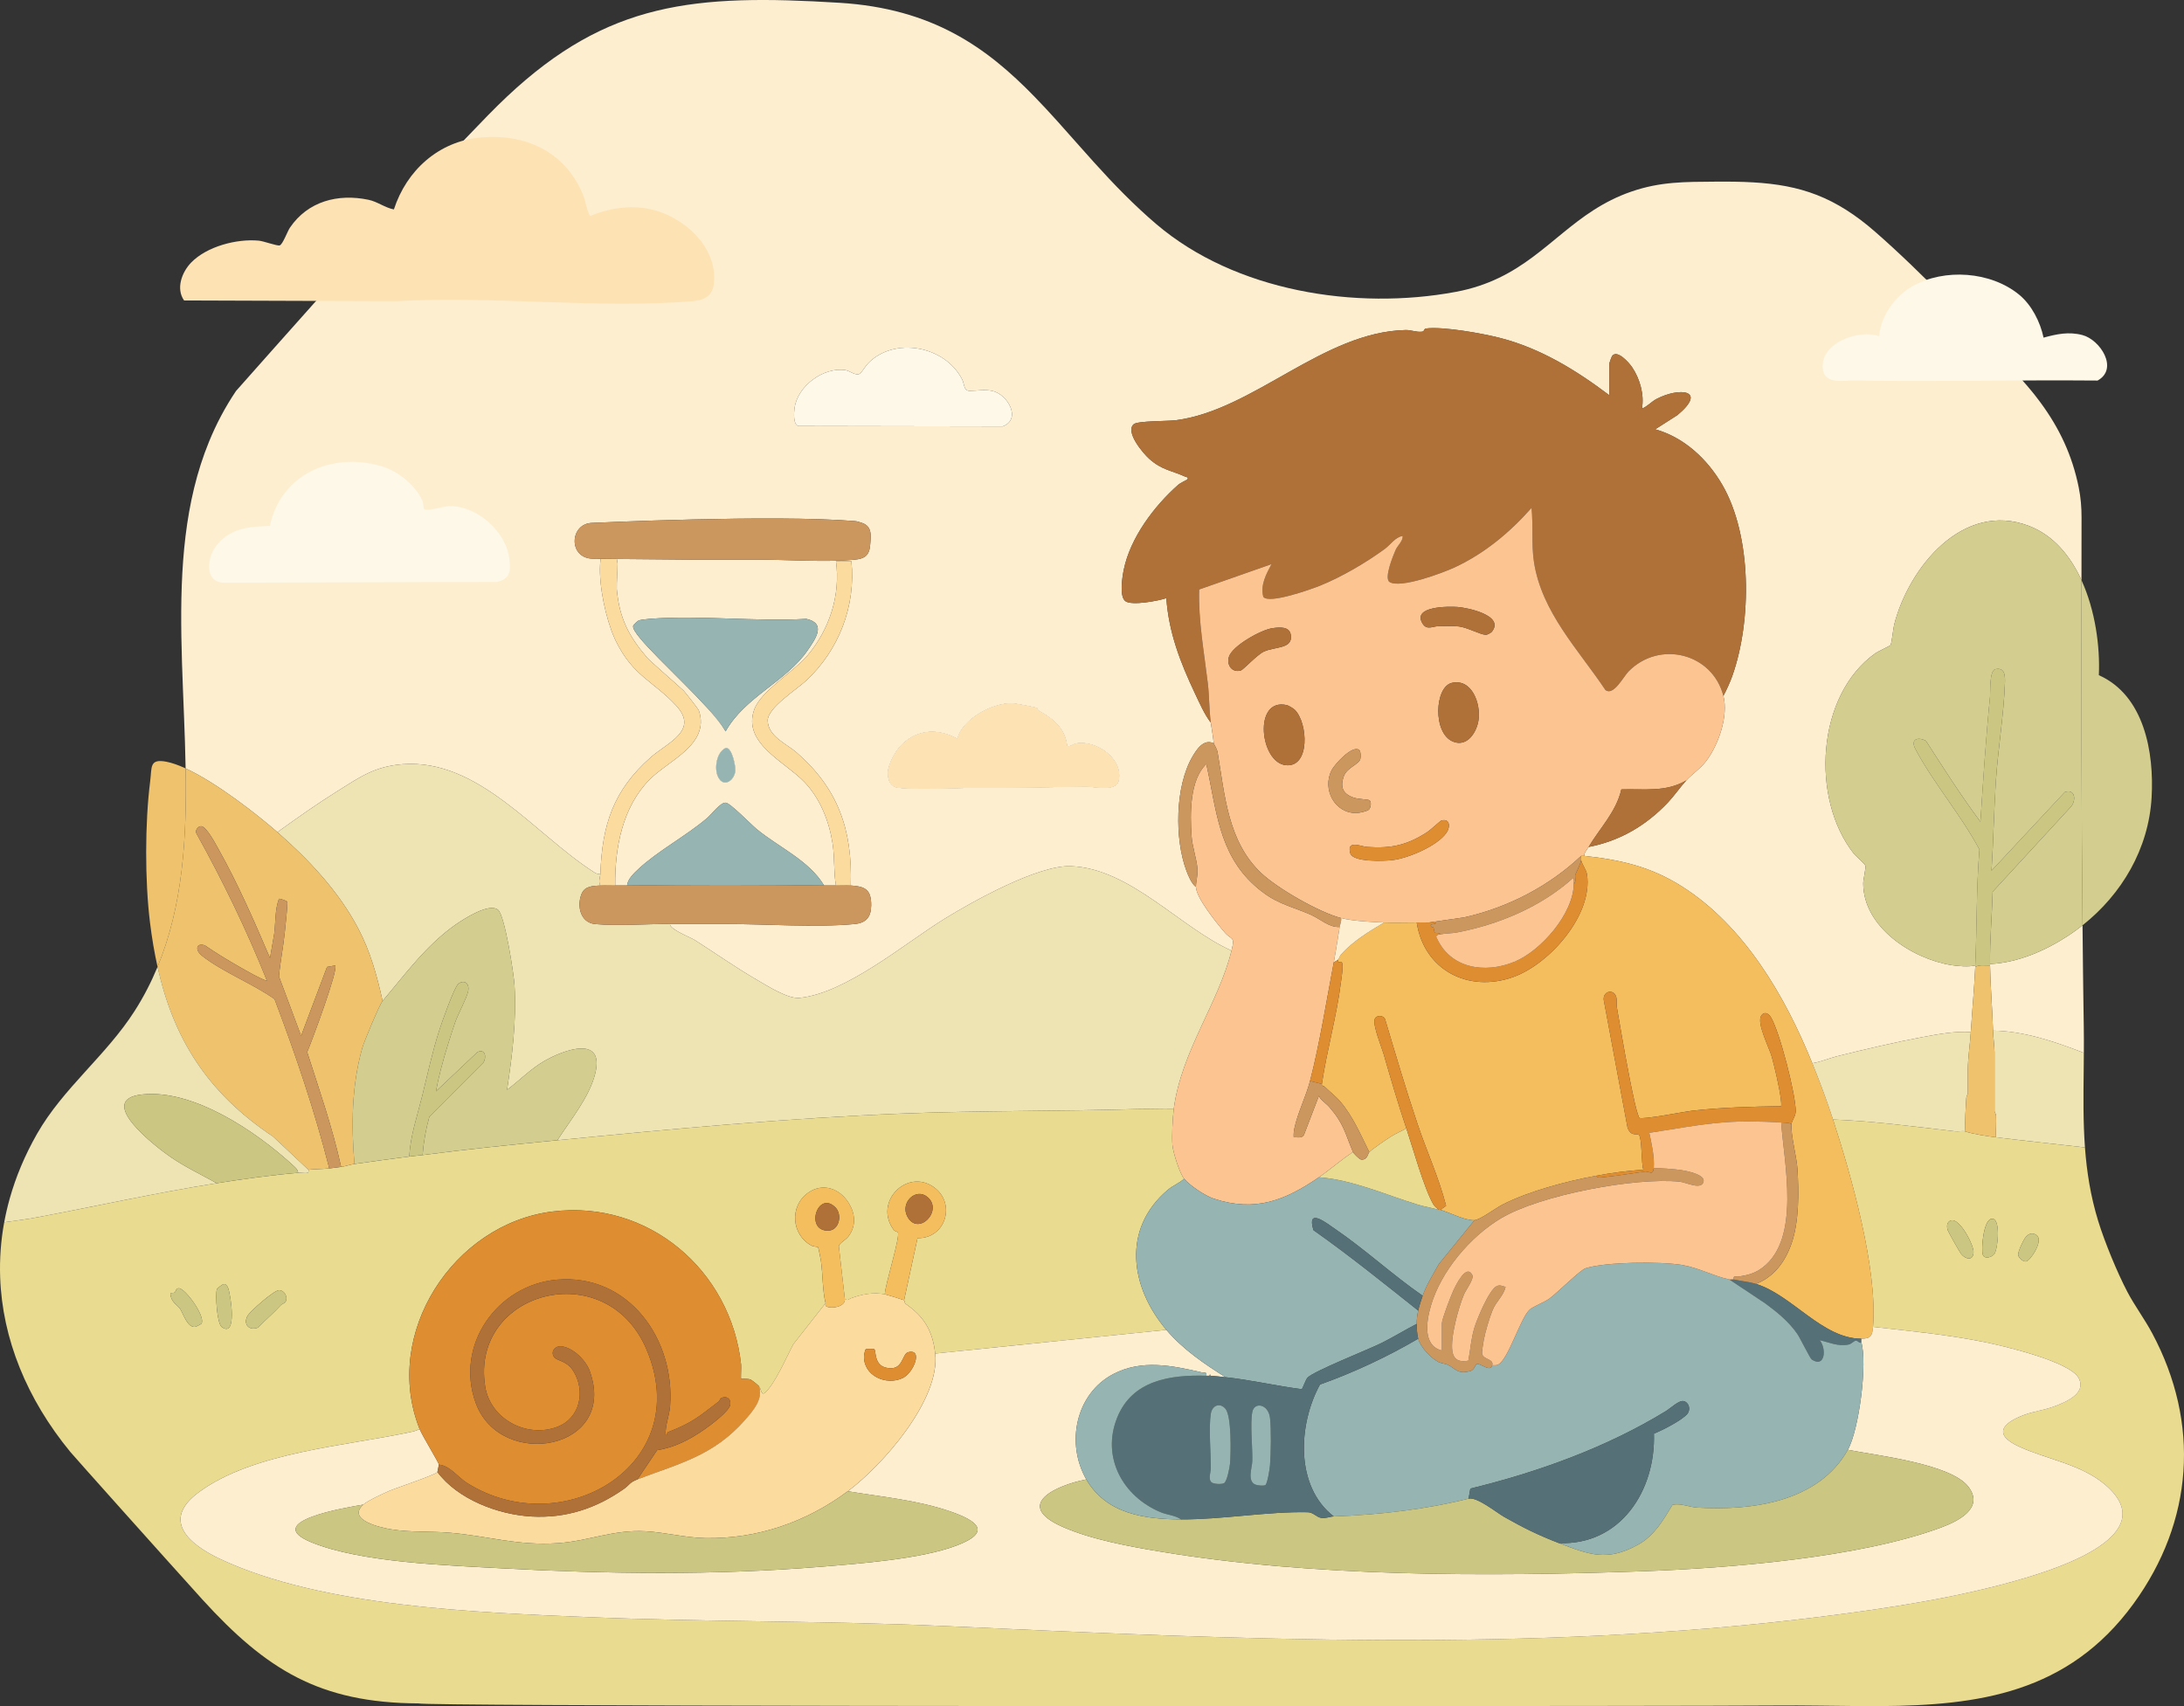<svg width="128" height="100" viewBox="0 0 128 100" fill="none" xmlns="http://www.w3.org/2000/svg">
<rect x="0" y="0" width="128" height="100" fill="#333333" stroke="none"/>
<g clip-path="url(#clip0_775_2)">
<path d="M116.634 56.502C116.634 56.531 116.634 56.56 116.634 56.589C116.655 57.831 116.771 59.143 116.807 60.409C118.568 60.428 120.382 61.036 122.016 61.669C122.055 61.684 122.093 61.7 122.13 61.716C122.134 61.208 122.134 60.695 122.126 60.175C122.115 59.485 122.105 58.795 122.096 58.105C122.09 57.708 122.086 57.312 122.081 56.914C122.071 56.022 122.062 55.129 122.053 54.237C121.793 54.443 121.525 54.638 121.247 54.822C119.909 55.707 118.256 56.432 116.633 56.503L116.634 56.502Z" fill="#FDEED0"/>
<path d="M37.933 38.556C37.933 38.556 37.935 38.558 37.935 38.559C37.935 38.559 37.934 38.556 37.933 38.556ZM41.423 41.459C41.885 41.967 42.266 42.429 42.48 42.792C42.195 42.291 41.807 41.836 41.423 41.459Z" fill="#FDEED0"/>
<path d="M42.54 43.84C41.992 44.073 41.839 45.061 42.096 45.557C42.437 46.207 43.059 45.708 43.094 45.171C43.112 44.904 42.905 43.807 42.54 43.84ZM63.108 43.571C62.909 43.602 62.757 43.775 62.539 43.74C62.437 42.701 61.726 42.132 60.867 41.653C60.815 41.624 60.805 41.518 60.781 41.507C60.616 41.438 59.475 41.224 59.283 41.223C58.149 41.219 56.422 42.132 56.111 43.306C54.975 42.69 53.812 42.728 52.853 43.649C52.507 43.983 52.055 44.789 52.041 45.268C52.027 45.733 52.202 46.128 52.678 46.176C54.012 46.309 55.811 46.173 57.202 46.174C59.329 46.176 61.484 46.145 63.624 46.101C64.094 46.092 65.409 46.425 65.558 45.762C65.843 44.49 64.273 43.389 63.108 43.571ZM35.178 32.98C35.174 33.017 35.172 33.056 35.17 33.096C35.172 33.068 35.176 33.04 35.179 33.013C35.181 33.002 35.18 32.99 35.178 32.98ZM36.182 32.983C36.144 32.998 36.126 33.013 36.132 33.029C36.217 33.269 36.132 34.073 36.148 34.489C36.136 34.129 36.203 33.381 36.182 32.983Z" fill="#FDEED0"/>
<path d="M63.107 43.571C62.909 43.602 62.756 43.775 62.539 43.741C62.437 42.701 61.726 42.132 60.867 41.653C60.815 41.625 60.805 41.518 60.781 41.507C60.615 41.438 59.475 41.224 59.283 41.223C58.149 41.219 56.422 42.132 56.111 43.306C54.975 42.69 53.811 42.728 52.853 43.649C52.506 43.983 52.055 44.789 52.041 45.268C52.027 45.733 52.202 46.129 52.678 46.176C54.012 46.309 55.811 46.174 57.202 46.175C59.329 46.176 61.484 46.145 63.623 46.102C64.094 46.092 65.409 46.426 65.558 45.762C65.843 44.49 64.273 43.389 63.107 43.571ZM42.54 43.84C41.992 44.073 41.838 45.061 42.096 45.557C42.437 46.208 43.059 45.708 43.094 45.171C43.112 44.904 42.904 43.807 42.54 43.84Z" fill="#FDEED0"/>
<path d="M119.578 23.58C119.589 23.596 119.601 23.613 119.613 23.629C119.604 23.617 119.596 23.604 119.587 23.591C119.583 23.587 119.581 23.583 119.578 23.58Z" fill="#FDEED0"/>
<path d="M121.831 28.576C121.452 26.689 120.694 25.09 119.587 23.59C119.596 23.604 119.604 23.617 119.613 23.629C119.601 23.612 119.59 23.596 119.578 23.579C119.559 23.552 119.54 23.526 119.519 23.5C119.451 23.408 119.381 23.317 119.31 23.226C119.278 23.183 119.245 23.142 119.212 23.1C119.169 23.047 119.126 22.993 119.081 22.939C118.885 22.698 118.68 22.46 118.465 22.224C116.012 19.51 112.613 15.949 109.88 13.569C109.311 13.072 108.761 12.659 108.218 12.314C105.901 10.842 103.697 10.621 100.556 10.647C98.762 10.662 97.324 10.637 95.599 11.234C94.769 11.521 94.053 11.894 93.398 12.314C90.8 13.981 89.183 16.384 85.327 17.106C79.46 18.203 72.398 17.075 67.781 13.147C67.459 12.873 67.147 12.595 66.845 12.314C65.535 11.099 64.39 9.83 63.289 8.586C62.393 7.576 61.526 6.585 60.622 5.658C57.817 2.776 54.66 0.502 49.209 0.164C40.691 -0.364 35.625 0.112 29.722 5.654C29.356 5.998 28.986 6.362 28.611 6.746C26.834 8.571 25.084 10.434 23.351 12.314C23.195 12.484 23.037 12.653 22.881 12.823C19.823 16.157 16.82 19.55 13.833 22.916C13.191 23.87 12.67 24.862 12.253 25.883C10.804 29.416 10.566 33.312 10.629 37.297C10.638 37.808 10.651 38.32 10.666 38.834C10.731 40.9 10.843 42.981 10.879 45.038C12.704 45.88 15.096 47.756 16.259 48.775C17.394 47.958 18.552 47.138 19.739 46.395C21.075 45.559 21.95 44.917 23.607 44.792C28.048 44.461 31.332 48.878 34.75 51.08C34.904 51.178 34.981 51.248 35.188 51.206C35.29 48.34 35.948 46.321 38.138 44.39C39.119 43.525 40.988 42.818 39.62 41.349C38.279 39.91 37.104 39.633 36.097 37.578C36.082 37.546 36.066 37.514 36.05 37.48C36.036 37.448 36.021 37.415 36.005 37.381C35.507 36.249 35.1 34.359 35.17 33.095C35.172 33.056 35.175 33.017 35.178 32.98C35.183 32.914 35.19 32.85 35.198 32.789C35.2 32.774 35.203 32.762 35.206 32.751C34.943 32.749 34.781 32.747 34.764 32.747H34.755C33.276 32.738 33.375 30.647 34.737 30.647C34.737 30.647 45.3 30.148 50.085 30.541C50.26 30.555 50.323 30.588 50.469 30.632C51.124 30.825 51.052 31.36 50.995 31.981C50.938 32.582 50.65 32.752 50.082 32.805C48.341 32.968 46.107 32.795 44.305 32.802C43.131 32.806 41.874 32.807 40.658 32.802C40.607 32.802 40.553 32.802 40.496 32.802C39.407 32.796 37.468 32.776 36.149 32.763C36.15 32.766 36.152 32.769 36.153 32.773C36.169 32.818 36.178 32.891 36.182 32.984C36.203 33.381 36.136 34.129 36.149 34.49C36.149 34.505 36.149 34.52 36.15 34.533C36.151 34.547 36.152 34.559 36.153 34.572C36.305 36.251 36.865 37.305 37.917 38.538C37.922 38.544 37.927 38.55 37.933 38.557C37.933 38.557 37.935 38.558 37.936 38.559C38.19 38.832 39.574 40.025 40.066 40.482C40.072 40.489 40.078 40.495 40.084 40.5C40.124 40.538 40.926 41.544 40.963 41.656C41.615 43.639 39.197 44.56 38.084 45.681C36.476 47.302 36.032 49.693 36.056 51.901C36.287 51.896 36.52 51.904 36.751 51.901C36.779 51.537 37.151 51.186 37.404 50.949C38.53 49.891 40.193 49.011 41.44 47.953C41.7 47.732 42.207 47.046 42.524 47.046C42.782 47.046 44.024 48.333 44.351 48.6C45.67 49.682 47.408 50.427 48.299 51.901C48.53 51.904 48.762 51.896 48.993 51.901C48.85 51.087 48.925 50.277 48.798 49.449C48.596 48.146 48.083 46.835 47.172 45.866C46.051 44.671 43.493 43.578 44.201 41.597C44.601 40.481 46.525 39.381 47.341 38.404C48.615 36.881 49.271 34.876 48.994 32.89L49.898 32.888C50.173 35.52 49.154 38.141 47.215 39.924C46.682 40.415 44.992 41.492 44.994 42.222C44.996 43.152 46.107 43.605 46.669 44.091C49.125 46.22 49.967 48.646 49.862 51.901C50.695 51.956 51.069 52.13 51.059 53.074C51.051 53.758 50.753 54.099 50.082 54.162C47.803 54.375 44.841 54.157 42.481 54.158C41.817 54.159 41.148 54.16 40.484 54.158C40.074 54.158 39.659 54.16 39.269 54.158C39.222 54.462 40.473 54.943 40.716 55.098C41.908 55.856 43.09 56.692 44.315 57.404C44.947 57.77 46.17 58.559 46.856 58.49C49.59 58.218 53.013 55.305 55.342 53.864C57.025 52.822 60.85 50.698 62.759 50.769C66.245 50.9 69.158 54.37 72.177 55.721C72.395 54.834 72.181 55.124 71.774 54.648C71.333 54.136 70.101 52.62 70.094 51.988C69.843 51.817 69.638 51.32 69.531 51.032C68.835 49.168 68.865 46.098 69.883 44.355C70.133 43.927 70.543 43.284 71.135 43.567C71.092 43.118 71.022 42.799 70.962 42.352C70.589 41.871 70.299 41.199 70.031 40.635C69.178 38.829 68.5 37.083 68.356 35.06C67.872 35.222 66.34 35.508 65.962 35.24C65.589 34.975 65.776 33.813 65.862 33.391C66.244 31.521 67.642 29.663 69.05 28.418C69.19 28.294 69.551 28.136 69.571 28.113C69.703 27.961 69.531 27.969 69.451 27.933C68.647 27.571 68.089 27.547 67.358 26.896C66.996 26.575 65.923 25.308 66.449 24.862C66.682 24.663 68.436 24.692 68.91 24.632C73.458 24.049 77.536 19.451 82.385 19.344C82.707 19.337 83.013 19.482 83.34 19.441C83.506 19.42 83.424 19.274 83.59 19.253C84.582 19.128 86.893 19.545 87.912 19.806C90.303 20.42 92.371 21.699 94.319 23.166V21.3C94.319 21.27 94.456 20.9 94.487 20.86C94.788 20.472 95.485 21.27 95.656 21.525C96.114 22.206 96.379 23.142 96.23 23.948C96.555 23.829 96.771 23.548 97.094 23.38C98.43 22.683 100.095 22.848 98.308 24.333L97.011 25.162C98.704 25.634 100.063 26.911 100.933 28.404C102.686 31.411 102.671 36.392 101.527 39.619C101.384 40.022 101.201 40.411 101.004 40.789C101.31 41.98 100.706 43.698 99.961 44.651C99.621 45.085 99.165 45.372 98.834 45.738C98.469 46.141 98.124 46.646 97.75 47.041C96.48 48.383 94.938 49.293 93.103 49.644C93.003 49.812 92.854 49.952 92.843 50.165C94.968 50.395 96.727 50.788 98.566 51.951C102.226 54.264 104.628 58.397 106.214 62.319C106.708 62.246 107.201 62.025 107.67 61.908C109.267 61.51 111.095 61.081 112.707 60.78C113.599 60.613 114.617 60.426 115.506 60.496C115.584 59.223 115.707 57.948 115.766 56.676C115.767 56.647 115.765 56.618 115.766 56.589C115.396 56.683 114.74 56.63 114.355 56.567C112.062 56.193 109.212 54.349 109.2 51.785C109.199 51.544 109.362 50.897 109.327 50.747C109.295 50.61 108.783 50.204 108.648 50.033C106.106 46.808 106.45 40.74 109.92 38.286C110.073 38.179 110.768 37.858 110.797 37.817C110.873 37.712 110.953 36.85 111.016 36.604C111.878 33.255 115.05 29.348 118.914 30.826C120.339 31.371 121.336 32.572 121.991 34.005C121.993 32.778 121.994 31.55 121.995 30.322C121.997 29.738 121.948 29.151 121.831 28.577V28.576ZM43.094 45.17C43.06 45.708 42.438 46.207 42.097 45.556C41.839 45.061 41.993 44.073 42.54 43.839C42.905 43.807 43.113 44.904 43.094 45.17ZM47.328 38.125C46.059 39.964 43.66 40.841 42.524 42.87C42.511 42.845 42.496 42.819 42.481 42.792C42.266 42.429 41.886 41.967 41.423 41.459C39.761 39.637 37.034 37.23 37.106 36.702C37.107 36.695 37.109 36.688 37.11 36.682C37.134 36.607 37.382 36.385 37.445 36.361C37.532 36.328 37.965 36.28 38.093 36.27C41.045 36.049 44.275 36.444 47.257 36.274C48.453 36.539 47.791 37.451 47.328 38.125ZM46.797 24.971C46.476 24.877 46.528 24.192 46.567 23.909C46.743 22.628 48.267 21.493 49.553 21.695C49.79 21.733 50.097 21.988 50.322 21.937C50.469 21.902 50.705 21.476 50.867 21.306C52.388 19.718 55.378 20.253 56.39 22.238C56.534 22.521 56.468 22.915 56.847 22.91C57.257 22.906 57.69 22.815 58.149 22.91C59.056 23.098 59.895 24.573 58.766 24.993L46.797 24.971ZM65.558 45.761C65.409 46.425 64.094 46.092 63.624 46.101C61.485 46.145 59.329 46.176 57.202 46.174C55.811 46.173 54.013 46.309 52.679 46.176C52.203 46.128 52.027 45.733 52.041 45.268C52.055 44.789 52.507 43.983 52.853 43.649C53.812 42.728 54.975 42.69 56.112 43.306C56.423 42.132 58.149 41.218 59.283 41.223C59.475 41.223 60.616 41.437 60.781 41.507C60.805 41.517 60.815 41.624 60.867 41.653C61.726 42.132 62.437 42.701 62.54 43.74C62.757 43.775 62.91 43.602 63.108 43.571C64.273 43.389 65.843 44.49 65.558 45.761Z" fill="#FDEED0"/>
<path d="M115.157 66.312C115.044 66.275 114.76 66.33 114.594 66.311C112.209 66.037 109.825 65.712 107.428 65.618C108.499 68.901 110.05 74.388 109.772 77.771C111.95 78.015 114.156 78.227 116.305 78.663C117.423 78.889 121.321 79.799 121.831 80.777C122.302 81.681 121.056 82.188 120.387 82.436C119.815 82.648 119.196 82.721 118.626 82.934C117.327 83.418 116.801 84.085 118.338 84.79C119.996 85.552 121.988 85.814 123.423 87.061C126.747 89.95 120.672 91.902 118.648 92.504C114.809 93.645 110.574 94.279 106.593 94.776C89.629 96.893 72.48 96.086 55.458 95.311C48.42 94.99 41.463 95.073 34.452 94.783C27.882 94.511 18.89 94.176 12.927 91.389C11.105 90.537 9.4 89.116 11.661 87.457C14.89 85.084 20.347 84.751 24.179 83.911C24.324 83.879 24.46 83.824 24.593 83.762C22.375 78.197 26.559 71.736 32.375 71.011C37.999 70.31 42.839 74.451 43.434 79.987C43.452 80.146 43.406 80.782 43.434 80.811C43.453 80.829 43.804 80.799 43.961 80.849C44.053 80.878 44.41 81.165 44.477 81.244C44.623 81.416 44.611 81.813 44.825 81.636C45.403 81.163 46.123 79.482 46.495 78.789L48.384 76.383C48.199 75.621 48.224 74.693 48.115 73.918C48.098 73.8 47.969 73.125 47.938 73.096C47.915 73.074 47.682 73.074 47.554 73.005C46.39 72.376 46.254 70.71 47.348 69.922C48.226 69.289 49.24 69.671 49.758 70.54C50.133 71.169 50.18 71.863 49.724 72.471C49.561 72.689 49.195 72.853 49.161 73.043L49.512 76.123C49.677 76.269 49.741 76.143 49.871 76.096C50.498 75.863 51.185 75.73 51.857 75.862C51.866 75.324 52.774 72.49 52.62 72.233C52.596 72.193 52.438 72.169 52.379 72.088C51.179 70.466 53.143 68.468 54.717 69.573C56.056 70.513 55.431 72.61 53.775 72.569L52.987 76.209C53.013 76.222 53.022 76.382 53.065 76.411C54.141 77.159 54.658 77.966 54.81 79.334L68.356 77.946C66.25 75.46 65.726 72.039 68.442 69.741C68.744 69.484 69.115 69.352 69.399 69.091C69.136 68.77 68.751 67.55 68.715 67.127C68.671 66.617 68.725 65.52 68.79 65.011C68.082 65.03 67.368 64.986 66.659 65.008C62.096 65.145 57.507 65.089 52.94 65.268C46.182 65.532 39.404 66.17 32.668 66.834C30.02 67.095 27.406 67.355 24.767 67.702C24.508 67.736 24.241 67.754 23.985 67.789C22.918 67.934 21.839 68.066 20.773 68.224C20.534 68.259 20.261 68.357 19.991 68.397C19.765 68.431 19.526 68.453 19.296 68.484C19.039 68.519 18.132 68.537 18.081 68.571C18.073 68.576 18.116 68.722 18.023 68.746C17.881 68.783 17.643 68.731 17.473 68.744C16.012 68.86 14.155 69.122 12.697 69.352C9.212 69.901 5.705 70.687 2.228 71.342C1.579 71.465 0.907 71.553 0.246 71.641C0.049 72.716 -0.028 73.792 0.009 74.859C0.135 78.481 1.578 82.005 4.121 85.101C4.326 85.349 9.411 91.041 11.861 93.751C15.603 97.857 18.721 99.813 24.531 99.842C24.938 100.004 70.579 100.016 92.644 99.991C98.756 99.984 103.059 99.975 104.089 99.964C105.761 99.947 107.433 99.99 109.082 99.999C109.465 100.001 109.845 100.002 110.224 99.999C115.906 99.961 121.215 99.258 125.045 93.993C128.557 89.162 128.959 83.434 126.14 78.153C125.693 77.314 125.1 76.521 124.679 75.717C124.082 74.578 123.351 72.801 122.973 71.573C122.522 70.109 122.301 68.681 122.195 67.256C120.456 67.057 118.715 66.872 116.981 66.659C116.443 66.594 115.629 66.467 115.157 66.312ZM14.517 77.115C14.671 76.847 16.087 75.593 16.374 75.62C16.654 75.645 16.852 75.957 16.765 76.236C16.714 76.4 16.543 76.408 16.46 76.498C16.046 76.957 15.561 77.357 15.127 77.812C14.595 78.028 14.229 77.609 14.516 77.114L14.517 77.115ZM12.712 75.572C12.738 75.495 13.04 75.276 13.106 75.266C13.239 75.245 13.329 75.387 13.37 75.493C13.52 75.882 13.921 78.455 12.995 77.777C12.714 77.571 12.611 75.866 12.712 75.572ZM10.053 76.117C9.867 75.648 10.126 75.839 10.239 75.751C10.33 75.68 10.297 75.511 10.48 75.509C10.856 75.505 12.055 77.157 11.811 77.58C11.795 77.608 11.487 77.768 11.431 77.774C10.981 77.815 10.745 77.008 10.567 76.733C10.439 76.536 10.151 76.365 10.053 76.117ZM114.947 73.51C114.867 73.418 114.21 72.253 114.162 72.124C114.081 71.902 114.085 71.607 114.35 71.533C114.86 71.39 115.68 72.978 115.666 73.391C115.649 73.912 115.212 73.818 114.947 73.51ZM118.663 72.594C118.83 72.344 119.077 72.193 119.361 72.396C119.792 72.702 119.001 73.89 118.748 73.937C118.578 73.969 118.305 73.728 118.28 73.556C118.257 73.386 118.555 72.754 118.663 72.594ZM116.898 73.478C116.758 73.701 116.3 73.819 116.211 73.548C116.098 73.203 116.247 71.557 116.694 71.443C117.282 71.294 117.102 73.152 116.898 73.478V73.478Z" fill="#E9DB90"/>
<path d="M116.808 60.408C116.819 60.809 116.895 61.342 116.895 61.667V65.14C116.895 65.171 116.979 65.284 116.985 65.397C117.006 65.815 116.964 66.241 116.981 66.659C118.716 66.871 120.457 67.056 122.196 67.255C122.085 65.745 122.104 64.237 122.122 62.692C122.125 62.368 122.128 62.042 122.13 61.715C122.092 61.7 122.055 61.683 122.016 61.668C120.382 61.036 118.569 60.427 116.808 60.408Z" fill="#EEE3B2"/>
<path d="M72.177 55.72C71.421 58.791 69.227 61.638 68.79 65.009C68.082 65.028 67.367 64.984 66.659 65.006C62.096 65.142 57.507 65.087 52.94 65.266C46.182 65.531 39.405 66.168 32.669 66.832C33.425 65.653 34.541 64.307 34.883 62.926C35.45 60.637 33.024 61.542 31.894 62.194C31.096 62.655 30.45 63.329 29.718 63.88C30.02 61.86 30.278 59.81 30.154 57.757C30.114 57.078 29.594 53.684 29.194 53.335C28.677 52.887 27.169 53.87 26.685 54.209C24.979 55.404 23.715 57.146 22.422 58.672C22.1 57.195 21.698 55.758 20.991 54.416C19.846 52.238 18.094 50.385 16.258 48.775C17.393 47.958 18.552 47.138 19.738 46.395C21.074 45.559 21.95 44.917 23.606 44.792C28.047 44.461 31.332 48.878 34.749 51.08C34.904 51.179 34.98 51.248 35.187 51.206C35.178 51.442 35.049 51.653 35.187 51.901C34.766 51.928 34.274 51.92 34.081 52.401C33.798 53.106 34.017 54.083 34.879 54.162C36.207 54.283 37.894 54.151 39.268 54.157C39.221 54.462 40.472 54.942 40.716 55.097C41.908 55.855 43.089 56.691 44.315 57.403C44.946 57.77 46.169 58.558 46.856 58.489C49.589 58.217 53.013 55.304 55.341 53.863C57.024 52.821 60.849 50.697 62.759 50.768C66.245 50.899 69.157 54.369 72.177 55.72Z" fill="#EEE3B2"/>
<path d="M101.527 39.618C101.384 40.021 101.2 40.41 101.004 40.788C100.361 38.28 97.255 37.507 95.445 39.354C95.14 39.665 94.567 40.797 94.096 40.447C92.507 38.071 90.345 35.875 89.901 32.922C89.744 31.888 89.864 30.8 89.76 29.764C88.499 31.195 87.005 32.439 85.26 33.251C84.562 33.576 82.069 34.511 81.439 34.111C81.1 33.896 81.652 32.551 81.798 32.22C81.906 31.977 82.238 31.697 82.204 31.411C81.754 31.488 81.501 31.921 81.149 32.179C80.052 32.98 78.64 33.808 77.384 34.318C76.888 34.52 74.352 35.43 74.038 34.978C73.86 34.282 74.211 33.646 74.521 33.063L70.278 34.55C70.228 36.399 70.569 38.225 70.787 40.051C70.874 40.786 70.865 41.643 70.961 42.351C70.588 41.87 70.298 41.199 70.031 40.634C69.177 38.828 68.5 37.082 68.356 35.059C67.871 35.221 66.34 35.507 65.962 35.239C65.589 34.974 65.776 33.812 65.862 33.39C66.243 31.52 67.641 29.662 69.05 28.417C69.19 28.294 69.551 28.135 69.571 28.113C69.703 27.96 69.53 27.968 69.45 27.932C68.647 27.57 68.089 27.546 67.357 26.895C66.996 26.575 65.923 25.307 66.448 24.861C66.682 24.662 68.435 24.692 68.91 24.631C73.457 24.048 77.536 19.45 82.384 19.343C82.707 19.336 83.012 19.481 83.34 19.44C83.506 19.42 83.423 19.274 83.589 19.252C84.582 19.127 86.893 19.544 87.911 19.805C90.303 20.419 92.37 21.698 94.318 23.166V21.299C94.318 21.27 94.455 20.899 94.487 20.86C94.788 20.471 95.485 21.27 95.655 21.524C96.113 22.206 96.378 23.141 96.23 23.947C96.555 23.828 96.771 23.547 97.093 23.38C98.43 22.682 100.094 22.847 98.307 24.332L97.011 25.161C98.704 25.634 100.062 26.91 100.933 28.403C102.685 31.41 102.671 36.391 101.527 39.618Z" fill="#B07139"/>
<path d="M73.909 51.166C74.873 52.08 77.342 53.491 78.603 53.811C79.295 53.986 80.39 54.04 81.121 54.072C81.752 54.099 82.398 54.068 83.031 54.072C83.262 54.073 83.495 54.065 83.726 54.072L85.813 53.771C88.37 53.197 90.769 51.955 92.669 50.166C92.727 50.17 92.787 50.159 92.843 50.166C92.854 49.952 93.003 49.813 93.104 49.645C93.767 48.535 94.726 47.581 95.024 46.27C96.353 46.227 97.634 46.451 98.835 45.739C99.166 45.373 99.622 45.086 99.962 44.652C100.706 43.7 101.311 41.982 101.005 40.79C100.362 38.282 97.256 37.509 95.445 39.356C95.141 39.667 94.567 40.799 94.096 40.449C92.509 38.073 90.346 35.877 89.901 32.923C89.746 31.889 89.865 30.801 89.761 29.766C88.5 31.197 87.006 32.441 85.261 33.253C84.564 33.577 82.07 34.513 81.44 34.112C81.101 33.898 81.653 32.552 81.799 32.222C81.907 31.979 82.24 31.699 82.206 31.413C81.756 31.49 81.503 31.923 81.15 32.181C80.053 32.982 78.642 33.81 77.385 34.32C76.889 34.522 74.354 35.431 74.039 34.979C73.86 34.283 74.212 33.647 74.522 33.065L70.28 34.552C70.228 36.401 70.571 38.227 70.788 40.053C70.876 40.788 70.866 41.645 70.963 42.353C71.023 42.8 71.093 43.118 71.136 43.568C71.141 43.619 71.325 43.883 71.359 44.084C71.784 46.59 71.952 49.311 73.91 51.167L73.909 51.166ZM86.654 42.199C86.549 42.923 85.992 43.8 85.167 43.471C83.953 42.988 84.083 40.256 85.089 40.026C86.266 39.756 86.792 41.245 86.654 42.198V42.199ZM85.422 35.576C86.013 35.619 88.2 36.073 87.434 37.03C87.386 37.089 87.166 37.212 87.084 37.209C86.766 37.201 85.984 36.771 85.497 36.717C85.129 36.676 84.667 36.699 84.287 36.704C83.973 36.709 83.63 36.944 83.388 36.57C82.71 35.515 84.925 35.541 85.422 35.576ZM83.665 48.759C83.85 48.639 84.4 48.116 84.482 48.093C84.962 47.958 85.028 48.448 84.767 48.819C84.22 49.597 82.511 50.312 81.589 50.416C81.11 50.469 79.293 50.545 79.139 50.015C78.901 49.2 79.786 49.619 80.122 49.643C81.548 49.744 82.478 49.533 83.665 48.76L83.665 48.759ZM78.046 45.139C78.212 44.815 79.247 43.66 79.65 43.951C79.76 44.031 79.755 44.347 79.729 44.476C79.663 44.804 78.941 44.98 78.756 45.501C78.522 46.161 78.721 46.55 79.36 46.759C79.621 46.844 80.178 46.852 80.257 46.904C80.401 47.001 80.335 47.349 80.231 47.453C80.134 47.549 79.669 47.65 79.514 47.654C78.23 47.689 77.47 46.26 78.046 45.139ZM75.367 44.851C73.837 44.708 73.432 40.877 75.415 41.328C75.52 41.352 75.801 41.521 75.881 41.599C76.661 42.36 76.795 44.984 75.367 44.851ZM72.022 38.507C72.215 37.856 73.915 36.908 74.587 36.818C74.96 36.768 75.556 36.698 75.648 37.189C75.812 38.058 74.691 37.888 74.058 38.2C73.648 38.401 72.874 39.254 72.722 39.299C72.226 39.445 71.877 38.998 72.022 38.507V38.507Z" fill="#FCC491"/>
<path d="M92.668 50.165C92.657 50.246 92.685 50.351 92.668 50.425C92.738 50.704 92.967 50.971 93.01 51.256C93.368 53.623 90.811 56.507 88.697 57.263C86.059 58.207 83.462 56.863 83.03 54.071C82.396 54.068 81.752 54.098 81.119 54.071C80.24 54.594 79.287 55.171 78.6 55.94C78.514 56.036 78.484 56.174 78.427 56.241C78.362 56.536 78.59 56.292 78.647 56.407C78.747 56.608 78.623 57.298 78.589 57.574C78.342 59.557 77.765 61.554 77.472 63.534C77.48 63.562 77.461 63.604 77.472 63.62L77.48 63.624C77.503 63.632 77.584 63.646 77.646 63.707C77.942 63.998 78.288 64.256 78.559 64.575C79.302 65.451 79.744 66.51 80.251 67.527C80.516 67.281 81.214 66.813 81.543 66.605C81.816 66.433 82.14 66.298 82.422 66.138C81.941 64.701 81.513 63.24 81.092 61.781C80.975 61.374 80.443 60.099 80.57 59.734C80.659 59.476 81.12 59.487 81.188 59.776C81.797 61.812 82.399 63.86 83.077 65.874C83.615 67.474 84.338 69.049 84.754 70.677L84.419 70.912C84.964 71.07 85.869 71.548 86.416 71.519C86.736 71.503 87.664 70.806 88.061 70.604C89.604 69.816 91.829 69.23 93.536 68.915C94.454 68.746 95.382 68.613 96.315 68.568C96.185 68.184 96.242 66.772 96.065 66.535C95.96 66.394 95.579 66.67 95.383 66.071L93.991 58.604C93.939 58.069 94.621 57.939 94.734 58.474C94.773 58.666 94.73 58.865 94.763 59.052C95.078 60.876 95.415 62.884 95.82 64.68C95.885 64.965 95.963 65.246 96.067 65.517C96.266 65.644 98.689 65.16 99.148 65.107C100.887 64.905 102.642 64.864 104.391 64.836C104.406 64.683 104.386 64.535 104.367 64.383C104.283 63.726 104.023 62.603 103.844 61.953C103.695 61.411 102.947 59.987 103.218 59.539C103.374 59.28 103.623 59.369 103.771 59.596C104.289 60.398 105.258 64.195 105.242 65.14C105.236 65.445 105.021 65.66 104.999 65.877C104.936 66.493 105.302 67.804 105.346 68.526C105.429 69.876 105.444 71.6 105.003 72.869C104.632 73.935 103.995 74.831 102.916 75.253C105.019 75.896 106.806 78.463 109.08 78.465C109.649 78.465 109.733 78.283 109.775 77.771C110.053 74.388 108.502 68.901 107.431 65.617C107.069 64.506 106.654 63.402 106.216 62.319C104.628 58.397 102.227 54.264 98.568 51.951C96.728 50.788 94.968 50.395 92.844 50.165C92.787 50.158 92.727 50.169 92.67 50.165H92.668Z" fill="#F4BE5E"/>
<path d="M10.879 45.038C10.467 44.848 10.084 44.711 9.75 44.647C8.747 44.458 8.907 44.959 8.802 45.791C8.491 48.243 8.489 51.619 8.791 54.071C8.903 54.978 9.048 55.842 9.233 56.669C10.723 53.073 10.951 49.101 10.88 45.038H10.879Z" fill="#EFC36E"/>
<path d="M21.231 61.429C20.61 63.626 20.582 65.961 20.774 68.221C20.535 68.257 20.261 68.355 19.992 68.395C19.495 66.107 18.713 63.892 18.003 61.665C18.256 61.081 19.853 56.793 19.644 56.588L19.166 56.675L17.646 60.713L16.349 57.228C16.426 56.364 16.607 55.498 16.692 54.635C16.714 54.397 16.882 52.925 16.831 52.852C16.786 52.791 16.383 52.655 16.347 52.682C16.11 53.328 16.156 54.032 16.074 54.711L15.825 56.154C14.927 54.046 13.95 51.814 12.83 49.815C12.672 49.533 12.099 48.427 11.786 48.426C11.593 48.426 11.414 48.682 11.518 48.862C13.07 51.651 14.467 54.532 15.651 57.5C15.097 57.285 14.562 56.968 14.044 56.674C13.351 56.28 12.666 55.862 12.008 55.41C11.477 55.238 11.424 55.694 11.836 56.018C13.055 56.978 14.804 57.649 16.09 58.56C17.323 61.81 18.443 65.108 19.297 68.482C19.039 68.516 18.132 68.535 18.082 68.569L15.998 66.614C12.11 64.02 10.163 60.835 9.232 56.67C10.722 53.073 10.95 49.1 10.879 45.039C12.704 45.881 15.095 47.756 16.258 48.775C18.094 50.385 19.846 52.238 20.992 54.416C21.698 55.758 22.1 57.195 22.423 58.672C22.233 58.896 21.337 61.052 21.231 61.429Z" fill="#EFC36E"/>
<path d="M12.698 69.35C11.802 68.85 10.861 68.406 10.012 67.825C9.173 67.25 5.524 64.46 8.324 64.151C11.328 63.821 15.001 66.319 17.128 68.263C17.271 68.394 17.455 68.53 17.474 68.742C17.645 68.728 17.883 68.781 18.025 68.744C18.118 68.719 18.075 68.573 18.082 68.569L16 66.615C12.112 64.021 10.164 60.835 9.234 56.67C8.867 57.556 8.426 58.42 7.891 59.256C6.223 61.867 3.7 63.778 2.173 66.453C1.457 67.708 0.924 68.984 0.566 70.265C0.437 70.723 0.332 71.182 0.248 71.64C0.909 71.552 1.581 71.464 2.23 71.341C5.706 70.686 9.215 69.9 12.699 69.35L12.698 69.35Z" fill="#EEE3B2"/>
<path d="M68.715 67.125C68.751 67.548 69.136 68.769 69.399 69.089C69.714 69.474 70.622 70.088 71.139 70.258C73.574 71.06 75.317 70.358 77.3 69.002C77.982 68.535 78.604 67.972 79.297 67.527C78.828 66.419 78.775 65.882 77.905 64.882C77.705 64.651 77.396 64.485 77.299 64.229L76.422 66.519C76.302 66.731 76.037 66.652 75.823 66.659C75.807 66.48 75.828 66.31 75.863 66.134C76.034 65.286 76.556 64.221 76.779 63.36C77.344 61.171 77.743 58.656 78.168 56.415C78.3 55.718 78.399 55.03 78.516 54.331C77.892 54.377 77.348 53.834 76.778 53.594C75.449 53.034 74.691 52.947 73.525 51.898C71.403 49.988 71.288 47.403 70.699 44.782C69.72 45.707 69.745 47.712 69.833 48.992C69.877 49.635 70.128 50.312 70.178 50.902C70.214 51.317 70.088 51.652 70.092 51.987C70.1 52.619 71.333 54.135 71.772 54.648C72.181 55.123 72.394 54.834 72.176 55.72C71.421 58.79 69.226 61.639 68.79 65.009C68.724 65.519 68.671 66.615 68.714 67.125H68.715Z" fill="#FCC491"/>
<path d="M119.587 23.591C119.596 23.604 119.604 23.617 119.613 23.629C119.601 23.613 119.589 23.596 119.578 23.58C119.581 23.583 119.583 23.587 119.587 23.591Z" fill="#FDF8E7"/>
<path d="M65.558 45.762C65.409 46.426 64.094 46.092 63.624 46.102C61.484 46.145 59.329 46.176 57.202 46.175C55.811 46.174 54.012 46.309 52.678 46.176C52.202 46.129 52.027 45.733 52.041 45.268C52.055 44.789 52.507 43.983 52.853 43.649C53.812 42.728 54.975 42.69 56.111 43.306C56.422 42.132 58.149 41.219 59.283 41.223C59.475 41.223 60.616 41.438 60.781 41.507C60.805 41.518 60.815 41.625 60.867 41.653C61.726 42.132 62.437 42.701 62.539 43.741C62.757 43.775 62.91 43.602 63.108 43.571C64.273 43.389 65.843 44.49 65.558 45.762Z" fill="#FDE2B4"/>
<path d="M58.766 24.993L46.797 24.972C46.476 24.877 46.528 24.192 46.567 23.909C46.743 22.628 48.267 21.493 49.553 21.696C49.79 21.733 50.098 21.988 50.322 21.937C50.469 21.902 50.705 21.477 50.867 21.306C52.388 19.718 55.379 20.253 56.39 22.239C56.534 22.521 56.468 22.915 56.847 22.91C57.257 22.906 57.69 22.816 58.149 22.91C59.056 23.098 59.895 24.573 58.766 24.993Z" fill="#FDF8E7"/>
<path d="M47.327 38.125C46.059 39.964 43.66 40.841 42.524 42.87C42.51 42.845 42.495 42.819 42.481 42.792C42.266 42.429 41.886 41.967 41.423 41.459C39.761 39.637 37.034 37.23 37.106 36.702C37.107 36.695 37.108 36.688 37.11 36.682C37.134 36.607 37.381 36.385 37.445 36.361C37.532 36.328 37.965 36.28 38.093 36.27C41.045 36.049 44.275 36.444 47.257 36.274C48.453 36.539 47.791 37.452 47.327 38.125Z" fill="#96B4B1"/>
<path d="M114.595 66.311C114.761 66.33 115.045 66.275 115.158 66.312C115.168 65.662 115.199 65.004 115.241 64.355C115.248 64.243 115.332 64.128 115.332 64.098V62.709C115.332 62.031 115.461 61.204 115.506 60.496C114.617 60.426 113.599 60.613 112.707 60.78C111.095 61.082 109.267 61.51 107.67 61.908C107.201 62.025 106.707 62.245 106.214 62.319C106.653 63.403 107.067 64.506 107.429 65.618C109.826 65.712 112.21 66.037 114.595 66.311Z" fill="#EEE3B2"/>
<path d="M51.059 53.073C51.051 53.758 50.752 54.099 50.081 54.161C47.803 54.374 44.84 54.156 42.481 54.158C41.817 54.158 41.148 54.159 40.484 54.158C40.074 54.158 39.659 54.159 39.269 54.158C37.894 54.151 36.207 54.284 34.879 54.162C34.017 54.083 33.799 53.106 34.081 52.401C34.274 51.92 34.766 51.929 35.187 51.901C35.472 51.882 35.769 51.906 36.055 51.901C36.286 51.896 36.519 51.904 36.751 51.901C40.591 51.852 44.458 51.853 48.299 51.901C48.53 51.904 48.762 51.896 48.993 51.901C49.28 51.906 49.576 51.882 49.862 51.901C50.695 51.956 51.069 52.13 51.059 53.073Z" fill="#CC975E"/>
<path d="M116.633 56.589C116.633 56.56 116.633 56.531 116.633 56.502C116.614 55.109 116.749 53.66 116.785 52.27L121.321 47.342C121.712 46.968 121.639 46.2 121.014 46.426L116.72 51.032C116.834 49.254 116.86 47.473 116.981 45.695C117.107 43.849 117.437 41.874 117.504 40.055C117.518 39.665 117.534 39.099 116.952 39.221C116.578 39.299 116.658 40.564 116.631 40.832C116.385 43.271 116.23 45.722 116.069 48.167C114.931 46.638 113.906 45.024 112.874 43.42C112.383 43.162 111.954 43.336 112.257 43.906C113.324 45.914 114.941 47.779 116.01 49.796C115.822 52.057 115.868 54.33 115.764 56.589C115.762 56.618 115.766 56.647 115.764 56.676C116.027 56.527 116.344 56.603 116.632 56.589H116.633Z" fill="#CBC681"/>
<path d="M38.083 45.681C36.476 47.301 36.032 49.692 36.055 51.901C35.769 51.906 35.472 51.882 35.187 51.901C35.049 51.653 35.179 51.442 35.187 51.206C35.29 48.341 35.948 46.321 38.138 44.39C39.119 43.525 40.988 42.819 39.62 41.349C38.279 39.91 37.104 39.633 36.097 37.579C36.081 37.546 36.066 37.514 36.05 37.48C36.035 37.448 36.021 37.415 36.005 37.381C35.507 36.249 35.1 34.359 35.17 33.096C35.172 33.056 35.174 33.017 35.178 32.98C35.183 32.914 35.19 32.85 35.198 32.79C35.2 32.774 35.203 32.762 35.206 32.752C35.446 32.754 35.772 32.758 36.148 32.762C36.15 32.765 36.152 32.769 36.153 32.772C36.169 32.818 36.178 32.891 36.182 32.983C36.203 33.381 36.136 34.129 36.148 34.489C36.148 34.504 36.148 34.519 36.15 34.532C36.151 34.546 36.152 34.559 36.153 34.571C36.305 36.25 36.864 37.304 37.916 38.537C37.922 38.543 37.927 38.549 37.933 38.556C37.933 38.556 37.935 38.557 37.936 38.558C38.189 38.832 39.573 40.025 40.065 40.482C40.071 40.488 40.077 40.494 40.084 40.499C40.123 40.537 40.926 41.544 40.963 41.655C41.615 43.638 39.196 44.559 38.083 45.681Z" fill="#FCDB9E"/>
<path d="M49.862 51.901C49.576 51.882 49.281 51.906 48.993 51.901C48.849 51.087 48.925 50.277 48.797 49.449C48.596 48.145 48.082 46.835 47.172 45.865C46.051 44.67 43.493 43.578 44.201 41.597C44.601 40.48 46.524 39.38 47.341 38.403C48.615 36.881 49.271 34.875 48.994 32.89L49.898 32.887C50.173 35.519 49.154 38.14 47.215 39.923C46.682 40.414 44.992 41.492 44.993 42.222C44.996 43.151 46.106 43.604 46.669 44.091C49.125 46.22 49.967 48.646 49.862 51.901Z" fill="#FCDB9E"/>
<path d="M70.178 50.903C70.128 50.311 69.877 49.635 69.833 48.992C69.745 47.712 69.72 45.708 70.7 44.783C71.289 47.404 71.403 49.988 73.525 51.899C74.69 52.948 75.449 53.035 76.778 53.595C77.347 53.835 77.892 54.379 78.516 54.332C78.544 54.159 78.627 53.994 78.603 53.812C77.342 53.492 74.874 52.081 73.909 51.166C71.951 49.31 71.784 46.588 71.358 44.084C71.324 43.882 71.141 43.619 71.136 43.567C70.544 43.284 70.134 43.927 69.884 44.355C68.865 46.097 68.836 49.168 69.531 51.032C69.639 51.32 69.844 51.817 70.094 51.989C70.09 51.654 70.216 51.318 70.18 50.904L70.178 50.903Z" fill="#CC975E"/>
<path d="M115.331 64.098C115.331 64.128 115.248 64.243 115.241 64.355C115.198 65.004 115.168 65.662 115.157 66.312C115.63 66.466 116.443 66.594 116.981 66.66C116.963 66.242 117.005 65.816 116.984 65.398C116.979 65.284 116.894 65.172 116.894 65.141V61.668C116.894 61.342 116.819 60.81 116.807 60.409C116.771 59.143 116.654 57.832 116.633 56.589C116.344 56.603 116.028 56.528 115.765 56.676C115.706 57.947 115.584 59.223 115.505 60.496C115.461 61.204 115.331 62.032 115.331 62.709V64.098Z" fill="#EFC36E"/>
<path d="M95.023 46.268C94.725 47.579 93.766 48.533 93.103 49.643C94.937 49.292 96.479 48.382 97.749 47.04C98.124 46.644 98.469 46.14 98.834 45.736C97.633 46.448 96.351 46.225 95.023 46.267V46.268Z" fill="#B07139"/>
<path d="M44.305 32.802C43.131 32.806 41.875 32.807 40.658 32.802H44.305Z" fill="#B07139"/>
<path d="M109.079 78.465C109.089 78.519 109.066 78.594 109.079 78.639C109.461 79.865 108.961 83.794 108.298 84.977C109.947 85.305 114.353 85.793 115.37 87.152C116.305 88.4 114.764 89.159 113.765 89.531C108.988 91.305 101.324 91.919 96.189 92.099C87.153 92.416 76.966 92.431 68.064 90.954C66.236 90.651 63.995 90.246 62.306 89.506C59.352 88.211 61.884 87.06 63.667 86.713C62.453 84.601 63.039 81.685 65.256 80.533C66.921 79.667 68.691 80.038 70.427 80.437C70.58 80.472 70.752 80.392 70.701 80.637C70.758 80.639 70.817 80.634 70.874 80.637L70.918 80.552L70.961 80.637C71.252 80.655 71.54 80.693 71.829 80.724C70.57 79.934 69.325 79.089 68.356 77.946L54.811 79.334C55.111 82.038 51.739 85.88 49.688 87.408C51.69 87.739 53.746 87.922 55.675 88.584C57.253 89.124 58.186 89.79 56.045 90.596C53.951 91.384 50.367 91.649 48.081 91.835C41.896 92.338 35.584 92.259 29.412 91.924C26.235 91.751 21.154 91.589 18.257 90.402C15.255 89.173 20.352 88.352 21.294 88.19C21.542 87.965 22.45 87.547 22.799 87.394C23.151 87.239 25.586 86.424 25.636 86.281C25.644 86.259 25.724 85.869 25.723 85.846C25.718 85.728 24.749 84.152 24.594 83.763C24.461 83.826 24.326 83.88 24.181 83.912C20.348 84.752 14.892 85.085 11.662 87.457C9.401 89.117 11.107 90.538 12.928 91.39C18.89 94.177 27.884 94.513 34.453 94.784C41.464 95.074 48.421 94.991 55.459 95.312C72.481 96.088 89.63 96.894 106.595 94.777C110.576 94.28 114.811 93.646 118.649 92.505C120.673 91.904 126.748 89.951 123.425 87.062C121.99 85.815 119.998 85.553 118.339 84.791C116.802 84.086 117.329 83.418 118.627 82.934C119.197 82.722 119.816 82.65 120.389 82.438C121.057 82.19 122.304 81.683 121.832 80.778C121.322 79.8 117.424 78.89 116.306 78.663C114.157 78.227 111.951 78.016 109.774 77.772C109.732 78.284 109.648 78.467 109.079 78.466L109.079 78.465Z" fill="#FDEED0"/>
<path d="M27.377 86.925C32.984 90.448 40.754 85.854 37.894 79.101C35.533 73.529 27.545 75.664 28.435 81.266C28.739 83.181 30.881 84.315 32.668 83.63C34.008 83.117 34.33 81.527 33.6 80.356C33.222 79.75 32.647 79.764 32.487 79.559C32.239 79.242 32.52 78.846 32.95 78.916C33.616 79.025 34.333 79.729 34.56 80.353C36.247 84.99 29.352 86.208 27.888 82.249C26.636 78.862 29.133 75.314 32.637 75.006C36.844 74.637 39.575 78.51 39.272 82.42C39.228 82.988 38.983 83.531 39.01 84.109C39.149 84.143 39.048 83.982 39.158 83.939C40.608 83.372 40.917 83.061 42.126 82.144C42.184 82.1 42.205 81.981 42.241 81.961C42.546 81.789 42.842 81.95 42.803 82.318C42.761 82.712 41.614 83.554 41.259 83.799C40.409 84.386 39.544 84.837 38.51 85.001L37.359 86.715C39.82 85.773 41.79 85.348 43.656 83.244C44.128 82.71 44.763 81.989 44.479 81.246C44.412 81.167 44.055 80.879 43.963 80.851C43.807 80.801 43.456 80.831 43.437 80.812C43.407 80.784 43.453 80.148 43.437 79.989C42.841 74.453 38.002 70.312 32.378 71.013C26.561 71.739 22.377 78.199 24.595 83.763C24.75 84.152 25.719 85.728 25.724 85.847C26.375 85.907 26.824 86.578 27.379 86.927L27.377 86.925Z" fill="#DF8D31"/>
<path d="M43.653 83.241C41.788 85.345 39.818 85.77 37.357 86.713C36.88 86.895 36.911 87.028 36.568 87.269C34.94 88.415 33.165 89 31.144 88.887C29.19 88.777 26.822 87.879 25.634 86.279C25.583 86.423 23.149 87.237 22.797 87.392C22.448 87.545 21.541 87.963 21.292 88.188C20.296 89.093 22.325 89.542 22.924 89.638C24.085 89.826 25.233 89.741 26.371 89.838C28.61 90.029 30.332 90.615 32.713 90.448C34.514 90.322 35.939 89.646 37.833 89.751C38.99 89.816 40.16 90.128 41.321 90.152C44.381 90.213 47.264 89.21 49.686 87.407C51.738 85.879 55.109 82.037 54.809 79.333C54.657 77.965 54.14 77.158 53.063 76.41C53.02 76.38 53.011 76.221 52.985 76.207C52.932 76.18 51.955 75.88 51.856 75.86C51.184 75.727 50.498 75.86 49.87 76.094C49.741 76.141 49.676 76.267 49.511 76.121C49.594 76.62 48.6 76.747 48.394 76.541C48.354 76.501 48.394 76.424 48.383 76.381L46.494 78.787C46.121 79.48 45.401 81.161 44.824 81.634C44.609 81.811 44.621 81.414 44.475 81.242C44.758 81.985 44.124 82.707 43.651 83.24L43.653 83.241ZM50.639 79.466C50.642 79.388 50.7 79.111 50.742 79.085C50.795 79.052 51.208 79.054 51.242 79.082C51.359 79.179 51.212 80.003 51.941 80.166C52.948 80.392 52.848 79.359 53.222 79.258C54.111 79.019 53.562 80.456 52.905 80.771C51.934 81.237 50.585 80.631 50.639 79.467V79.466Z" fill="#FCDB9E"/>
<path d="M71.829 80.723C73.32 80.882 74.806 81.234 76.294 81.424C76.331 81.419 76.526 80.862 76.632 80.749C76.99 80.366 80.213 79.094 80.978 78.714C81.673 78.367 82.343 77.951 83.031 77.597C83.031 77.317 83.062 77.086 83.118 76.816C81.098 75.213 79.09 73.588 76.979 72.103C76.569 70.75 77.723 71.675 78.231 72.022C80.01 73.234 81.609 74.722 83.379 75.948C83.615 75.294 83.996 74.686 84.333 74.085L86.418 71.52C85.87 71.548 84.966 71.071 84.421 70.913C84.394 70.905 84.361 70.921 84.334 70.913C83.944 70.798 83.484 70.724 83.115 70.612C81.216 70.037 79.288 69.15 77.301 69.003C75.317 70.359 73.573 71.06 71.14 70.259C70.623 70.088 69.715 69.476 69.399 69.09C69.116 69.35 68.746 69.484 68.443 69.74C65.727 72.038 66.251 75.459 68.357 77.945C69.325 79.088 70.57 79.933 71.829 80.723Z" fill="#96B4B1"/>
<path d="M31.895 62.194C31.096 62.655 30.45 63.329 29.718 63.88C30.021 61.859 30.279 59.81 30.155 57.757C30.114 57.078 29.596 53.684 29.194 53.335C28.678 52.887 27.171 53.87 26.686 54.209C24.98 55.404 23.716 57.145 22.423 58.672C22.234 58.896 21.337 61.052 21.23 61.429C20.61 63.626 20.582 65.961 20.773 68.221C21.839 68.063 22.918 67.931 23.986 67.786C24.051 66.564 24.454 65.416 24.742 64.245C25.065 62.94 25.348 61.604 25.768 60.322C25.909 59.889 26.615 57.88 26.855 57.677C27.191 57.392 27.53 57.628 27.441 58.084C27.361 58.499 26.848 59.42 26.674 59.926C26.526 60.356 26.383 60.805 26.249 61.238C25.979 62.11 25.712 63.078 25.549 63.967L27.981 61.667C28.435 61.453 28.532 61.959 28.332 62.279L25.165 65.45C24.958 66.184 24.827 66.94 24.767 67.699C27.407 67.352 30.021 67.092 32.669 66.831C33.426 65.652 34.541 64.306 34.884 62.925C35.451 60.636 33.025 61.541 31.895 62.194V62.194Z" fill="#D3CE8F"/>
<path d="M17.128 68.264C15.002 66.319 11.328 63.822 8.324 64.152C5.524 64.459 9.173 67.25 10.012 67.825C10.861 68.406 11.802 68.85 12.698 69.35C14.156 69.12 16.013 68.858 17.473 68.743C17.455 68.531 17.27 68.396 17.127 68.264H17.128Z" fill="#CBC681"/>
<path d="M19.644 56.589L19.166 56.675L17.647 60.713L16.348 57.228C16.426 56.364 16.607 55.497 16.691 54.635C16.714 54.397 16.882 52.926 16.83 52.853C16.786 52.791 16.382 52.655 16.346 52.682C16.11 53.328 16.155 54.032 16.072 54.711L15.824 56.154C14.925 54.046 13.949 51.814 12.829 49.815C12.671 49.533 12.098 48.427 11.785 48.426C11.591 48.426 11.413 48.682 11.517 48.863C13.069 51.651 14.466 54.533 15.649 57.499C15.096 57.286 14.56 56.968 14.043 56.675C13.349 56.281 12.664 55.862 12.006 55.41C11.475 55.239 11.421 55.694 11.834 56.019C13.054 56.979 14.802 57.65 16.088 58.561C17.321 61.81 18.442 65.109 19.296 68.483C19.524 68.452 19.764 68.43 19.991 68.396C19.495 66.108 18.712 63.893 18.002 61.667C18.255 61.083 19.852 56.795 19.643 56.59L19.644 56.589Z" fill="#CC975E"/>
<path d="M48.396 76.541C48.602 76.747 49.597 76.621 49.514 76.121L49.163 73.041C49.197 72.851 49.562 72.686 49.726 72.469C50.182 71.86 50.134 71.167 49.76 70.538C49.242 69.669 48.228 69.287 47.349 69.92C46.255 70.708 46.392 72.375 47.555 73.003C47.684 73.072 47.917 73.072 47.94 73.094C47.971 73.123 48.1 73.798 48.117 73.916C48.226 74.691 48.202 75.619 48.386 76.381C48.396 76.424 48.357 76.501 48.397 76.541H48.396ZM48.963 70.77C49.379 71.186 49.194 72.137 48.516 72.133C47.156 72.124 47.935 69.741 48.963 70.77Z" fill="#F4BE5E"/>
<path d="M53.775 72.569C55.431 72.61 56.056 70.511 54.718 69.573C53.143 68.468 51.18 70.466 52.38 72.088C52.439 72.168 52.597 72.193 52.62 72.233C52.774 72.49 51.867 75.324 51.857 75.862C51.956 75.882 52.934 76.182 52.986 76.209L53.774 72.57L53.775 72.569ZM54.352 70.157C55.316 70.957 53.796 72.503 53.172 71.293C52.754 70.482 53.676 69.596 54.352 70.157Z" fill="#F4BE5E"/>
<path d="M28.331 62.28C28.532 61.96 28.436 61.453 27.98 61.668L25.549 63.968C25.712 63.08 25.978 62.111 26.249 61.239C26.384 60.806 26.527 60.357 26.674 59.927C26.848 59.421 27.362 58.5 27.441 58.085C27.529 57.629 27.191 57.393 26.855 57.678C26.615 57.881 25.909 59.89 25.767 60.323C25.348 61.605 25.065 62.941 24.742 64.246C24.453 65.417 24.051 66.565 23.986 67.787C24.243 67.752 24.509 67.734 24.767 67.7C24.826 66.941 24.958 66.185 25.165 65.451L28.331 62.28Z" fill="#CBC681"/>
<path d="M15.128 77.812C15.562 77.358 16.048 76.957 16.462 76.499C16.544 76.408 16.715 76.4 16.767 76.236C16.854 75.959 16.656 75.645 16.376 75.62C16.088 75.594 14.673 76.848 14.518 77.115C14.232 77.611 14.598 78.03 15.129 77.813L15.128 77.812Z" fill="#CBC681"/>
<path d="M11.432 77.773C11.487 77.768 11.795 77.607 11.811 77.579C12.055 77.156 10.856 75.504 10.48 75.508C10.298 75.51 10.331 75.68 10.239 75.751C10.127 75.838 9.868 75.647 10.054 76.117C10.152 76.364 10.439 76.535 10.567 76.732C10.745 77.006 10.982 77.815 11.432 77.773Z" fill="#CBC681"/>
<path d="M12.996 77.777C13.921 78.455 13.521 75.882 13.37 75.493C13.33 75.387 13.239 75.245 13.106 75.266C13.041 75.276 12.74 75.494 12.713 75.572C12.612 75.866 12.714 77.571 12.996 77.777Z" fill="#CBC681"/>
<path d="M114.351 71.532C114.086 71.606 114.081 71.902 114.162 72.123C114.209 72.253 114.866 73.417 114.947 73.51C115.212 73.818 115.649 73.912 115.666 73.39C115.68 72.978 114.859 71.39 114.351 71.532Z" fill="#CBC681"/>
<path d="M116.695 71.444C116.248 71.558 116.099 73.204 116.212 73.549C116.301 73.82 116.759 73.702 116.899 73.479C117.104 73.153 117.283 71.296 116.695 71.445V71.444Z" fill="#CBC681"/>
<path d="M118.748 73.937C119.001 73.89 119.793 72.702 119.362 72.395C119.077 72.193 118.831 72.344 118.663 72.594C118.555 72.754 118.256 73.386 118.281 73.555C118.305 73.728 118.578 73.969 118.748 73.937Z" fill="#CBC681"/>
<path d="M88.698 57.262C90.813 56.505 93.37 53.621 93.011 51.255C92.968 50.971 92.739 50.703 92.67 50.424C92.606 50.709 92.335 51.22 92.325 51.266C92.289 51.435 92.403 51.697 92.235 51.813C92.22 53.551 90.318 55.728 88.761 56.37C87.007 57.093 84.957 56.765 84.17 54.892C84.229 54.767 84.318 54.787 84.421 54.764C84.374 54.621 84.09 54.747 84.069 54.618C83.994 54.159 83.962 54.408 83.901 54.329C83.713 54.086 84.158 54.24 84.16 54.071C84.016 54.065 83.871 54.074 83.726 54.07C83.495 54.063 83.262 54.071 83.031 54.07C83.463 56.862 86.06 58.205 88.698 57.261V57.262Z" fill="#DF8D31"/>
<path d="M83.9 54.33C83.961 54.409 83.994 54.161 84.068 54.62C84.089 54.749 84.374 54.622 84.42 54.766C84.7 54.703 85.094 54.71 85.393 54.654C87.848 54.186 90.324 53.147 92.192 51.467C92.275 51.517 92.235 51.717 92.234 51.814C92.402 51.697 92.288 51.436 92.324 51.267C92.334 51.221 92.605 50.709 92.669 50.425C92.685 50.351 92.658 50.247 92.669 50.165C90.769 51.954 88.37 53.196 85.813 53.77L83.726 54.071C83.87 54.075 84.016 54.066 84.159 54.071C84.157 54.241 83.713 54.087 83.9 54.33V54.33Z" fill="#CC975E"/>
<path d="M75.366 44.851C76.795 44.984 76.661 42.36 75.88 41.599C75.801 41.521 75.519 41.352 75.414 41.328C73.431 40.877 73.836 44.708 75.366 44.851Z" fill="#B07139"/>
<path d="M85.089 40.026C84.083 40.257 83.954 42.989 85.168 43.472C85.993 43.8 86.55 42.924 86.655 42.2C86.794 41.246 86.267 39.758 85.089 40.027V40.026Z" fill="#B07139"/>
<path d="M79.139 50.015C79.292 50.545 81.109 50.47 81.589 50.416C82.512 50.313 84.22 49.598 84.767 48.819C85.028 48.449 84.962 47.958 84.482 48.093C84.4 48.116 83.849 48.639 83.665 48.759C82.479 49.532 81.549 49.743 80.123 49.642C79.787 49.619 78.902 49.199 79.139 50.014L79.139 50.015Z" fill="#DF8D31"/>
<path d="M84.286 36.705C84.666 36.699 85.127 36.677 85.496 36.718C85.983 36.772 86.765 37.202 87.083 37.209C87.165 37.211 87.385 37.089 87.432 37.03C88.2 36.073 86.012 35.619 85.421 35.577C84.923 35.541 82.708 35.515 83.387 36.57C83.628 36.945 83.972 36.709 84.286 36.705Z" fill="#B07139"/>
<path d="M72.722 39.298C72.875 39.253 73.648 38.402 74.058 38.199C74.691 37.888 75.811 38.058 75.648 37.189C75.556 36.698 74.96 36.767 74.586 36.818C73.915 36.908 72.214 37.855 72.021 38.506C71.876 38.996 72.226 39.444 72.722 39.298V39.298Z" fill="#B07139"/>
<path d="M79.513 47.654C79.67 47.65 80.134 47.549 80.23 47.453C80.335 47.349 80.4 47 80.256 46.904C80.178 46.851 79.621 46.844 79.36 46.759C78.72 46.551 78.522 46.162 78.756 45.501C78.941 44.98 79.663 44.804 79.729 44.476C79.755 44.347 79.759 44.031 79.649 43.951C79.247 43.659 78.212 44.815 78.046 45.139C77.47 46.26 78.229 47.689 79.513 47.654Z" fill="#CC975E"/>
<path d="M78.602 55.94C79.288 55.171 80.241 54.593 81.12 54.072C80.39 54.041 79.295 53.987 78.602 53.811C78.627 53.994 78.544 54.16 78.516 54.331C78.399 55.03 78.3 55.718 78.168 56.415C78.235 56.353 78.377 56.301 78.429 56.242C78.486 56.174 78.516 56.036 78.602 55.94Z" fill="#FDEED0"/>
<path d="M83.378 75.948C83.3 76.163 83.162 76.603 83.117 76.816C83.062 77.086 83.03 77.317 83.03 77.597C83.03 77.843 83.053 78.237 83.117 78.465C83.257 78.96 83.853 79.597 84.312 79.832C84.479 79.917 84.676 79.913 84.846 79.992C85.31 80.207 85.425 80.578 86.182 80.357C86.411 80.29 86.491 79.941 86.554 79.936C86.701 79.926 87.083 80.179 87.261 80.186C87.416 80.194 87.442 80.034 87.459 80.028C87.553 79.629 86.955 79.71 86.864 79.357C86.838 79.257 86.933 78.685 86.962 78.532C87.05 78.059 87.296 77.235 87.476 76.79C87.685 76.277 88.115 75.96 88.24 75.427C88.046 75.388 87.923 75.29 87.721 75.381C87.274 75.584 86.54 77.368 86.394 77.878C86.21 78.522 86.178 79.108 86.056 79.754C85.552 79.844 85.203 79.729 85.12 79.197C84.993 78.395 85.473 76.663 85.793 75.888C85.911 75.604 86.403 74.954 86.29 74.733C85.934 74.033 85.309 75.364 85.185 75.627C85.048 75.916 84.507 77.324 84.507 77.553V79.159C83.369 78.873 83.6 77.443 83.856 76.554C84.442 74.516 86.18 72.464 87.986 71.395C90.274 70.042 95.82 68.994 98.443 69.261C98.828 69.3 99.708 69.768 99.841 69.263C99.953 68.836 98.824 68.627 98.519 68.578C98.303 68.543 97.003 68.426 96.923 68.481C96.91 68.489 96.91 68.707 96.788 68.732C96.716 68.746 96.55 68.647 96.383 68.67C95.577 68.784 94.829 68.91 94.002 68.992C93.86 69.005 93.626 69.064 93.537 68.914C91.829 69.229 89.605 69.816 88.062 70.603C87.665 70.805 86.737 71.502 86.416 71.519L84.332 74.083C83.995 74.684 83.613 75.293 83.377 75.946L83.378 75.948Z" fill="#CC975E"/>
<path d="M94.003 68.993C94.83 68.912 95.577 68.786 96.383 68.672C96.55 68.648 96.717 68.748 96.788 68.734C96.91 68.709 96.91 68.49 96.923 68.483C96.971 67.776 96.806 67.084 96.661 66.4C98.085 66.188 99.523 65.909 100.961 65.791C102.109 65.698 103.242 65.731 104.39 65.791C104.599 65.803 104.799 65.797 104.998 65.878C105.021 65.661 105.235 65.445 105.241 65.141C105.257 64.197 104.288 60.4 103.77 59.597C103.623 59.37 103.374 59.281 103.217 59.54C102.946 59.987 103.694 61.412 103.843 61.954C104.022 62.604 104.282 63.727 104.366 64.384C104.385 64.536 104.405 64.684 104.39 64.837C102.642 64.865 100.886 64.907 99.147 65.108C98.687 65.162 96.264 65.644 96.066 65.519C95.961 65.246 95.884 64.966 95.819 64.681C95.415 62.885 95.077 60.877 94.762 59.053C94.73 58.866 94.773 58.667 94.733 58.475C94.62 57.94 93.938 58.07 93.99 58.605L95.382 66.072C95.578 66.671 95.959 66.396 96.064 66.536C96.241 66.773 96.185 68.186 96.314 68.569C95.38 68.614 94.452 68.747 93.535 68.916C93.625 69.066 93.858 69.007 94.001 68.993H94.003Z" fill="#DF8D31"/>
<path d="M84.332 70.913C84.209 70.801 84.095 70.744 84.005 70.589C83.463 69.662 82.796 67.255 82.423 66.138C82.14 66.298 81.816 66.433 81.543 66.605C81.214 66.813 80.516 67.282 80.251 67.528C80.164 67.609 80.154 68 79.778 67.966C79.666 67.956 79.321 67.586 79.296 67.528C78.603 67.974 77.982 68.537 77.3 69.003C79.287 69.15 81.215 70.038 83.114 70.612C83.483 70.724 83.943 70.799 84.333 70.913H84.332Z" fill="#E9DB90"/>
<path d="M84.332 70.913C84.359 70.921 84.392 70.905 84.419 70.913L84.755 70.677C84.338 69.05 83.616 67.475 83.077 65.875C82.399 63.861 81.797 61.813 81.188 59.777C81.121 59.488 80.66 59.478 80.57 59.735C80.443 60.099 80.975 61.375 81.092 61.782C81.513 63.24 81.94 64.701 82.423 66.139C82.796 67.255 83.463 69.662 84.005 70.59C84.095 70.744 84.209 70.801 84.332 70.914V70.913Z" fill="#DF8D31"/>
<path d="M101.352 74.993L103.463 76.398C104.157 76.909 104.835 77.461 105.331 78.176C105.513 78.438 106.083 79.621 106.185 79.687C106.977 80.202 107.053 79.028 106.648 78.553C107.232 78.682 107.706 78.929 108.337 78.809C108.516 78.775 108.658 78.58 108.776 78.579C108.884 78.578 109.041 78.813 109.079 78.639C109.065 78.595 109.089 78.52 109.079 78.465C106.804 78.463 105.017 75.896 102.915 75.254C102.484 75.122 102.029 75.09 101.612 74.993C101.538 74.975 101.428 75.009 101.352 74.993Z" fill="#567078"/>
<path d="M103.303 74.296C102.865 74.63 102.453 74.739 101.915 74.822C101.753 74.847 101.563 74.713 101.612 74.993C102.03 75.09 102.484 75.121 102.915 75.254C103.993 74.831 104.63 73.935 105.002 72.869C105.444 71.6 105.429 69.876 105.345 68.526C105.301 67.804 104.935 66.493 104.998 65.877C104.8 65.797 104.6 65.802 104.39 65.79C104.563 68.196 105.545 72.589 103.302 74.296H103.303Z" fill="#CC975E"/>
<path d="M79.778 67.965C80.154 67.999 80.163 67.608 80.252 67.526C79.745 66.509 79.304 65.451 78.559 64.574C78.289 64.255 77.942 63.997 77.647 63.706L77.48 63.623C77.48 63.623 77.474 63.62 77.473 63.62C77.462 63.603 77.48 63.561 77.473 63.533L76.779 63.359C76.556 64.219 76.034 65.285 75.863 66.133C75.828 66.309 75.807 66.478 75.823 66.658C76.037 66.651 76.303 66.731 76.422 66.519L77.299 64.228C77.396 64.484 77.705 64.65 77.905 64.88C78.775 65.882 78.828 66.419 79.297 67.526C79.322 67.584 79.666 67.954 79.778 67.964V67.965Z" fill="#CC975E"/>
<path d="M78.589 57.574C78.624 57.298 78.748 56.608 78.647 56.407C78.59 56.292 78.361 56.537 78.427 56.241C78.376 56.301 78.234 56.352 78.167 56.415C77.742 58.657 77.343 61.171 76.777 63.36L77.472 63.534C77.764 61.554 78.341 59.557 78.588 57.574H78.589Z" fill="#DF8D31"/>
<path d="M77.48 63.624L77.646 63.707C77.584 63.646 77.503 63.632 77.48 63.624Z" fill="#DF8D31"/>
<path d="M77.474 63.621C77.474 63.621 77.477 63.622 77.481 63.624L77.474 63.621Z" fill="#DF8D31"/>
<path d="M48.299 51.901C44.459 51.853 40.591 51.852 36.751 51.901C36.779 51.536 37.151 51.186 37.404 50.948C38.53 49.89 40.193 49.011 41.44 47.952C41.7 47.731 42.208 47.045 42.525 47.045C42.783 47.045 44.024 48.332 44.351 48.599C45.67 49.681 47.408 50.426 48.299 51.901Z" fill="#96B4B1"/>
<path d="M122.052 54.235C124.362 52.407 125.928 49.748 126.102 46.739C126.254 44.107 125.673 40.758 123.009 39.575C123.086 37.889 122.798 35.77 121.99 34.004C121.983 40.748 121.987 47.497 122.052 54.235Z" fill="#D3CE8F"/>
<path d="M118.914 30.827C115.049 29.349 111.878 33.255 111.015 36.604C110.952 36.849 110.873 37.712 110.796 37.818C110.767 37.858 110.072 38.179 109.919 38.287C106.449 40.74 106.106 46.807 108.647 50.033C108.783 50.205 109.295 50.61 109.327 50.746C109.362 50.896 109.199 51.543 109.2 51.785C109.212 54.35 112.061 56.193 114.355 56.567C114.739 56.63 115.396 56.683 115.765 56.589C115.869 54.33 115.823 52.057 116.011 49.796C114.942 47.779 113.325 45.914 112.258 43.906C111.956 43.336 112.385 43.162 112.875 43.42C113.906 45.024 114.931 46.638 116.07 48.167C116.231 45.722 116.387 43.271 116.632 40.832C116.659 40.565 116.579 39.299 116.953 39.221C117.535 39.099 117.519 39.665 117.505 40.055C117.438 41.874 117.108 43.85 116.982 45.695C116.86 47.473 116.835 49.254 116.721 51.032L121.015 46.426C121.64 46.2 121.713 46.968 121.322 47.342L116.786 52.27C116.75 53.66 116.615 55.109 116.634 56.502C118.256 56.431 119.911 55.706 121.248 54.821C121.526 54.636 121.794 54.441 122.054 54.236C121.989 47.499 121.985 40.749 121.992 34.005C121.336 32.572 120.339 31.372 118.915 30.827H118.914Z" fill="#D3CE8F"/>
<path d="M108.776 78.579C108.658 78.58 108.516 78.776 108.337 78.809C107.706 78.93 107.232 78.682 106.648 78.553C107.052 79.028 106.977 80.203 106.185 79.687C106.084 79.621 105.513 78.438 105.331 78.176C104.835 77.46 104.157 76.909 103.463 76.398L101.352 74.993C100.439 74.795 99.537 74.305 98.597 74.145C97.351 73.933 94.11 73.955 92.925 74.337C92.615 74.437 91.234 75.81 90.8 76.12C90.518 76.322 89.844 76.587 89.656 76.756C89.105 77.25 88.402 79.693 87.802 79.984C87.665 80.05 87.537 80.004 87.459 80.028C87.442 80.033 87.417 80.193 87.261 80.187C87.083 80.179 86.702 79.926 86.555 79.937C86.491 79.941 86.412 80.29 86.182 80.357C85.425 80.579 85.311 80.208 84.847 79.992C84.676 79.913 84.479 79.918 84.312 79.832C83.854 79.598 83.257 78.961 83.118 78.465C81.285 79.536 79.361 80.438 77.361 81.151C76.082 83.491 75.888 87.115 78.169 88.883C80.816 88.787 83.536 88.477 86.07 87.841L86.175 87.25C90.133 86.288 94.168 84.835 97.645 82.703C97.899 82.547 98.416 82.051 98.684 82.124C98.999 82.21 99.094 82.622 98.894 82.868C98.588 83.245 97.409 83.841 96.933 84.03C97.04 87.364 94.977 90.579 91.367 90.445C93.135 91.12 94.186 91.548 96.013 90.533C96.974 89.998 97.475 89.097 98.023 88.203C98.523 88.095 98.995 88.336 99.483 88.366C102.662 88.555 106.578 88.047 108.299 84.977C108.962 83.794 109.463 79.866 109.08 78.639C109.041 78.812 108.885 78.578 108.777 78.579H108.776Z" fill="#96B4B1"/>
<path d="M99.482 88.365C98.995 88.337 98.523 88.095 98.022 88.203C97.474 89.098 96.974 89.998 96.012 90.533C94.186 91.549 93.133 91.12 91.366 90.445C90.178 89.991 89.269 89.541 88.165 88.914C87.697 88.648 86.561 87.717 86.07 87.841C83.535 88.477 80.816 88.787 78.168 88.883C77.944 88.89 77.707 89.007 77.436 88.968C77.165 88.929 76.971 88.644 76.651 88.637C74.295 88.585 71.666 89.064 69.225 89.056C67.099 89.049 64.834 88.74 63.667 86.713C61.884 87.06 59.353 88.211 62.307 89.506C63.995 90.246 66.238 90.651 68.065 90.954C76.966 92.431 87.152 92.417 96.189 92.099C101.323 91.918 108.988 91.305 113.766 89.531C114.765 89.16 116.305 88.4 115.37 87.152C114.353 85.793 109.946 85.305 108.299 84.977C106.577 88.047 102.661 88.555 99.482 88.365Z" fill="#CBC681"/>
<path d="M41.323 90.152C40.161 90.129 38.991 89.816 37.834 89.752C35.941 89.646 34.515 90.323 32.715 90.448C30.334 90.615 28.612 90.03 26.372 89.838C25.235 89.741 24.085 89.826 22.926 89.639C22.327 89.542 20.298 89.093 21.294 88.188C20.351 88.35 15.254 89.17 18.256 90.401C21.153 91.588 26.235 91.749 29.412 91.922C35.585 92.258 41.896 92.337 48.08 91.834C50.366 91.648 53.949 91.383 56.045 90.594C58.186 89.789 57.253 89.123 55.675 88.582C53.745 87.921 51.69 87.737 49.688 87.406C47.266 89.209 44.383 90.213 41.323 90.151V90.152Z" fill="#CBC681"/>
<path d="M65.475 83.094C64.54 85.422 65.811 87.722 68.036 88.639C68.41 88.793 68.882 88.816 69.225 89.056C71.666 89.064 74.294 88.585 76.651 88.636C76.971 88.644 77.163 88.928 77.436 88.968C77.708 89.007 77.944 88.89 78.168 88.882C75.887 87.115 76.082 83.49 77.36 81.151C79.361 80.438 81.284 79.536 83.117 78.465C83.053 78.238 83.03 77.843 83.03 77.597C82.343 77.95 81.673 78.367 80.977 78.714C80.213 79.094 76.989 80.367 76.631 80.749C76.525 80.862 76.33 81.419 76.293 81.424C74.805 81.234 73.319 80.881 71.829 80.723C71.539 80.692 71.251 80.654 70.961 80.636C70.932 80.634 70.902 80.638 70.874 80.636C70.816 80.633 70.758 80.638 70.7 80.636C68.592 80.577 66.36 80.888 65.475 83.094H65.475ZM73.394 82.765C73.512 82.141 74.343 82.294 74.434 83.11C74.512 83.804 74.489 85.174 74.433 85.887C74.418 86.089 74.283 86.969 74.16 87.045C74.057 87.107 73.695 87.07 73.568 87.014C73.083 86.804 73.387 86.015 73.396 85.631C73.415 84.831 73.262 83.468 73.394 82.765ZM70.966 82.854C71.047 82.359 71.516 82.191 71.832 82.586C72.181 83.022 72.145 85.176 72.088 85.799C72.068 86.021 71.912 86.829 71.744 86.931C71.597 87.019 71.09 86.989 70.982 86.865C70.806 86.66 70.963 86.29 70.964 86.065C70.969 85.154 70.829 83.682 70.965 82.854H70.966Z" fill="#567078"/>
<path d="M31.145 88.887C33.166 89 34.941 88.416 36.569 87.269C36.912 87.028 36.88 86.895 37.357 86.712L38.509 84.998C39.543 84.834 40.408 84.383 41.258 83.796C41.612 83.552 42.76 82.709 42.802 82.316C42.841 81.947 42.545 81.786 42.24 81.958C42.204 81.978 42.182 82.097 42.125 82.141C40.916 83.058 40.607 83.37 39.157 83.936C39.047 83.98 39.147 84.139 39.008 84.106C38.981 83.528 39.227 82.985 39.271 82.417C39.574 78.507 36.843 74.633 32.636 75.003C29.132 75.311 26.635 78.859 27.887 82.246C29.351 86.205 36.245 84.987 34.559 80.35C34.332 79.727 33.614 79.022 32.949 78.913C32.519 78.843 32.237 79.239 32.486 79.556C32.646 79.761 33.221 79.747 33.599 80.353C34.329 81.525 34.007 83.114 32.666 83.628C30.88 84.312 28.738 83.179 28.433 81.263C27.543 75.661 35.532 73.525 37.893 79.099C40.753 85.851 32.982 90.445 27.376 86.922C26.821 86.573 26.372 85.903 25.721 85.842C25.721 85.864 25.642 86.254 25.634 86.276C26.822 87.876 29.189 88.775 31.144 88.884L31.145 88.887Z" fill="#B07139"/>
<path d="M69.225 89.056C68.882 88.817 68.409 88.793 68.036 88.639C65.811 87.721 64.541 85.422 65.475 83.094C66.362 80.888 68.593 80.577 70.701 80.636C70.752 80.392 70.581 80.472 70.427 80.436C68.691 80.037 66.921 79.666 65.257 80.532C63.039 81.685 62.452 84.6 63.667 86.712C64.834 88.739 67.099 89.049 69.225 89.055V89.056Z" fill="#96B4B1"/>
<path d="M70.961 80.636L70.918 80.551L70.874 80.636C70.903 80.638 70.932 80.634 70.961 80.636Z" fill="#96B4B1"/>
<path d="M52.905 80.77C53.562 80.455 54.111 79.018 53.222 79.257C52.848 79.358 52.948 80.391 51.941 80.166C51.213 80.002 51.36 79.179 51.242 79.081C51.208 79.053 50.797 79.052 50.742 79.085C50.7 79.11 50.643 79.387 50.639 79.465C50.585 80.63 51.935 81.235 52.905 80.769V80.77Z" fill="#DF8D31"/>
<path d="M78.23 72.022C77.722 71.675 76.569 70.75 76.978 72.103C79.087 73.588 81.095 75.213 83.116 76.816C83.161 76.603 83.299 76.163 83.377 75.948C81.608 74.722 80.008 73.234 78.23 72.022Z" fill="#567078"/>
<path d="M48.962 70.769C47.934 69.741 47.156 72.124 48.516 72.133C49.193 72.137 49.378 71.186 48.962 70.769Z" fill="#B07139"/>
<path d="M54.352 70.157C53.676 69.596 52.754 70.482 53.172 71.293C53.796 72.502 55.317 70.957 54.352 70.157Z" fill="#B07139"/>
<path d="M92.191 51.467C90.324 53.147 87.848 54.186 85.392 54.654C85.093 54.711 84.699 54.703 84.419 54.766C84.317 54.788 84.228 54.769 84.169 54.895C84.956 56.766 87.006 57.094 88.759 56.372C90.316 55.73 92.218 53.553 92.234 51.815C92.234 51.718 92.274 51.519 92.191 51.468V51.467Z" fill="#FCC491"/>
<path d="M87.801 79.983C88.401 79.692 89.105 77.248 89.655 76.756C89.843 76.586 90.517 76.322 90.799 76.12C91.233 75.809 92.614 74.436 92.923 74.337C94.109 73.954 97.349 73.933 98.595 74.144C99.536 74.304 100.438 74.794 101.351 74.993C101.427 75.009 101.537 74.975 101.611 74.993C101.563 74.713 101.752 74.847 101.914 74.821C102.451 74.739 102.864 74.629 103.302 74.296C105.544 72.59 104.563 68.195 104.39 65.79C103.242 65.729 102.109 65.697 100.96 65.79C99.523 65.907 98.085 66.186 96.661 66.398C96.805 67.083 96.971 67.775 96.923 68.481C97.004 68.427 98.303 68.544 98.519 68.579C98.824 68.627 99.954 68.837 99.841 69.263C99.708 69.769 98.828 69.301 98.443 69.262C95.82 68.995 90.275 70.043 87.987 71.396C86.179 72.465 84.442 74.516 83.856 76.555C83.6 77.444 83.369 78.873 84.507 79.159V77.553C84.507 77.325 85.048 75.916 85.185 75.628C85.31 75.365 85.935 74.035 86.29 74.734C86.403 74.955 85.911 75.604 85.793 75.888C85.473 76.663 84.994 78.395 85.12 79.198C85.204 79.73 85.553 79.846 86.057 79.754C86.178 79.109 86.21 78.522 86.394 77.878C86.54 77.369 87.274 75.584 87.722 75.382C87.922 75.291 88.046 75.389 88.24 75.428C88.115 75.961 87.685 76.278 87.477 76.79C87.295 77.235 87.05 78.06 86.962 78.533C86.933 78.686 86.839 79.257 86.864 79.357C86.955 79.711 87.553 79.63 87.459 80.028C87.536 80.003 87.665 80.049 87.801 79.984L87.801 79.983Z" fill="#FCC491"/>
<path d="M43.094 45.171C43.059 45.708 42.437 46.208 42.096 45.557C41.838 45.061 41.992 44.073 42.54 43.84C42.904 43.807 43.112 44.904 43.094 45.171Z" fill="#96B4B1"/>
<path d="M88.165 88.915C89.269 89.542 90.178 89.992 91.366 90.446C94.976 90.579 97.04 87.364 96.933 84.031C97.408 83.842 98.587 83.245 98.893 82.868C99.093 82.622 98.998 82.21 98.684 82.124C98.416 82.052 97.898 82.548 97.644 82.703C94.167 84.836 90.132 86.289 86.174 87.251L86.069 87.841C86.561 87.718 87.697 88.649 88.165 88.915Z" fill="#567078"/>
<path d="M70.982 86.865C71.09 86.989 71.596 87.019 71.744 86.93C71.912 86.829 72.068 86.021 72.088 85.799C72.145 85.176 72.181 83.022 71.832 82.586C71.515 82.19 71.046 82.359 70.965 82.854C70.83 83.681 70.97 85.153 70.964 86.065C70.963 86.289 70.805 86.66 70.983 86.865H70.982Z" fill="#96B4B1"/>
<path d="M73.567 87.014C73.694 87.07 74.057 87.106 74.159 87.045C74.282 86.969 74.417 86.089 74.433 85.887C74.488 85.174 74.511 83.804 74.434 83.11C74.342 82.294 73.511 82.141 73.394 82.765C73.261 83.469 73.415 84.83 73.395 85.631C73.386 86.015 73.083 86.804 73.567 87.014Z" fill="#96B4B1"/>
<path d="M108.694 22.302C113.435 22.379 118.189 22.263 122.936 22.305C124.187 21.616 123.091 19.914 122.047 19.639C121.247 19.427 120.537 19.58 119.769 19.79C119.575 18.869 119.072 17.875 118.336 17.271C116.673 15.908 113.968 15.717 112.101 16.766C111.067 17.346 110.238 18.504 110.131 19.702C108.913 19.293 106.641 20.09 106.833 21.647C106.943 22.547 108.086 22.292 108.694 22.301V22.302Z" fill="#FDF8E7"/>
<path d="M50.995 31.981C50.939 32.582 50.65 32.752 50.082 32.805C48.342 32.968 46.107 32.795 44.305 32.802H40.658C40.607 32.802 40.553 32.802 40.497 32.802C39.407 32.797 37.468 32.776 36.149 32.763C35.773 32.758 35.447 32.755 35.206 32.752C34.943 32.75 34.781 32.748 34.764 32.748H34.755C33.276 32.739 33.375 30.648 34.737 30.648C34.737 30.648 45.3 30.149 50.085 30.542C50.26 30.556 50.324 30.589 50.469 30.633C51.125 30.826 51.053 31.361 50.995 31.982V31.981Z" fill="#CC975E"/>
<path d="M41.835 16.652C41.744 17.396 41.205 17.609 40.539 17.662C34.99 18.102 28.818 17.332 23.238 17.654L10.788 17.611C10.303 16.92 10.65 15.959 11.207 15.386C12.124 14.443 13.873 13.986 15.16 14.105C15.464 14.132 16.247 14.43 16.394 14.383C16.572 14.325 16.846 13.557 16.994 13.341C18.045 11.799 19.8 11.335 21.593 11.709C22.121 11.818 22.558 12.174 23.085 12.276C23.826 9.989 25.706 8.287 28.148 8.061C30.781 7.819 33.085 8.862 34.148 11.361C34.34 11.812 34.364 12.272 34.58 12.663C35.589 12.249 36.635 12.049 37.737 12.194C39.823 12.466 42.114 14.363 41.836 16.653L41.835 16.652Z" fill="#FDE2B4"/>
<path d="M29.154 34.108L13.19 34.156C12.931 34.163 12.734 34.103 12.589 33.997C12.352 33.825 12.252 33.529 12.252 33.206C12.252 32.859 12.366 32.479 12.545 32.18C12.573 32.134 12.6 32.091 12.631 32.05C13.424 30.959 14.558 30.867 15.816 30.824C16.46 27.797 19.419 26.497 22.296 27.308C23.287 27.587 24.342 28.4 24.76 29.359C24.825 29.507 24.826 29.822 24.844 29.839C25.001 29.996 26.053 29.664 26.326 29.66C27.959 29.64 29.68 31.158 29.854 32.777C29.932 33.493 29.909 33.906 29.154 34.107V34.108Z" fill="#FDF8E7"/>
</g>
<defs>
<clipPath id="clip0_775_2">
<rect width="128" height="100" fill="white"/>
</clipPath>
</defs>
</svg>
